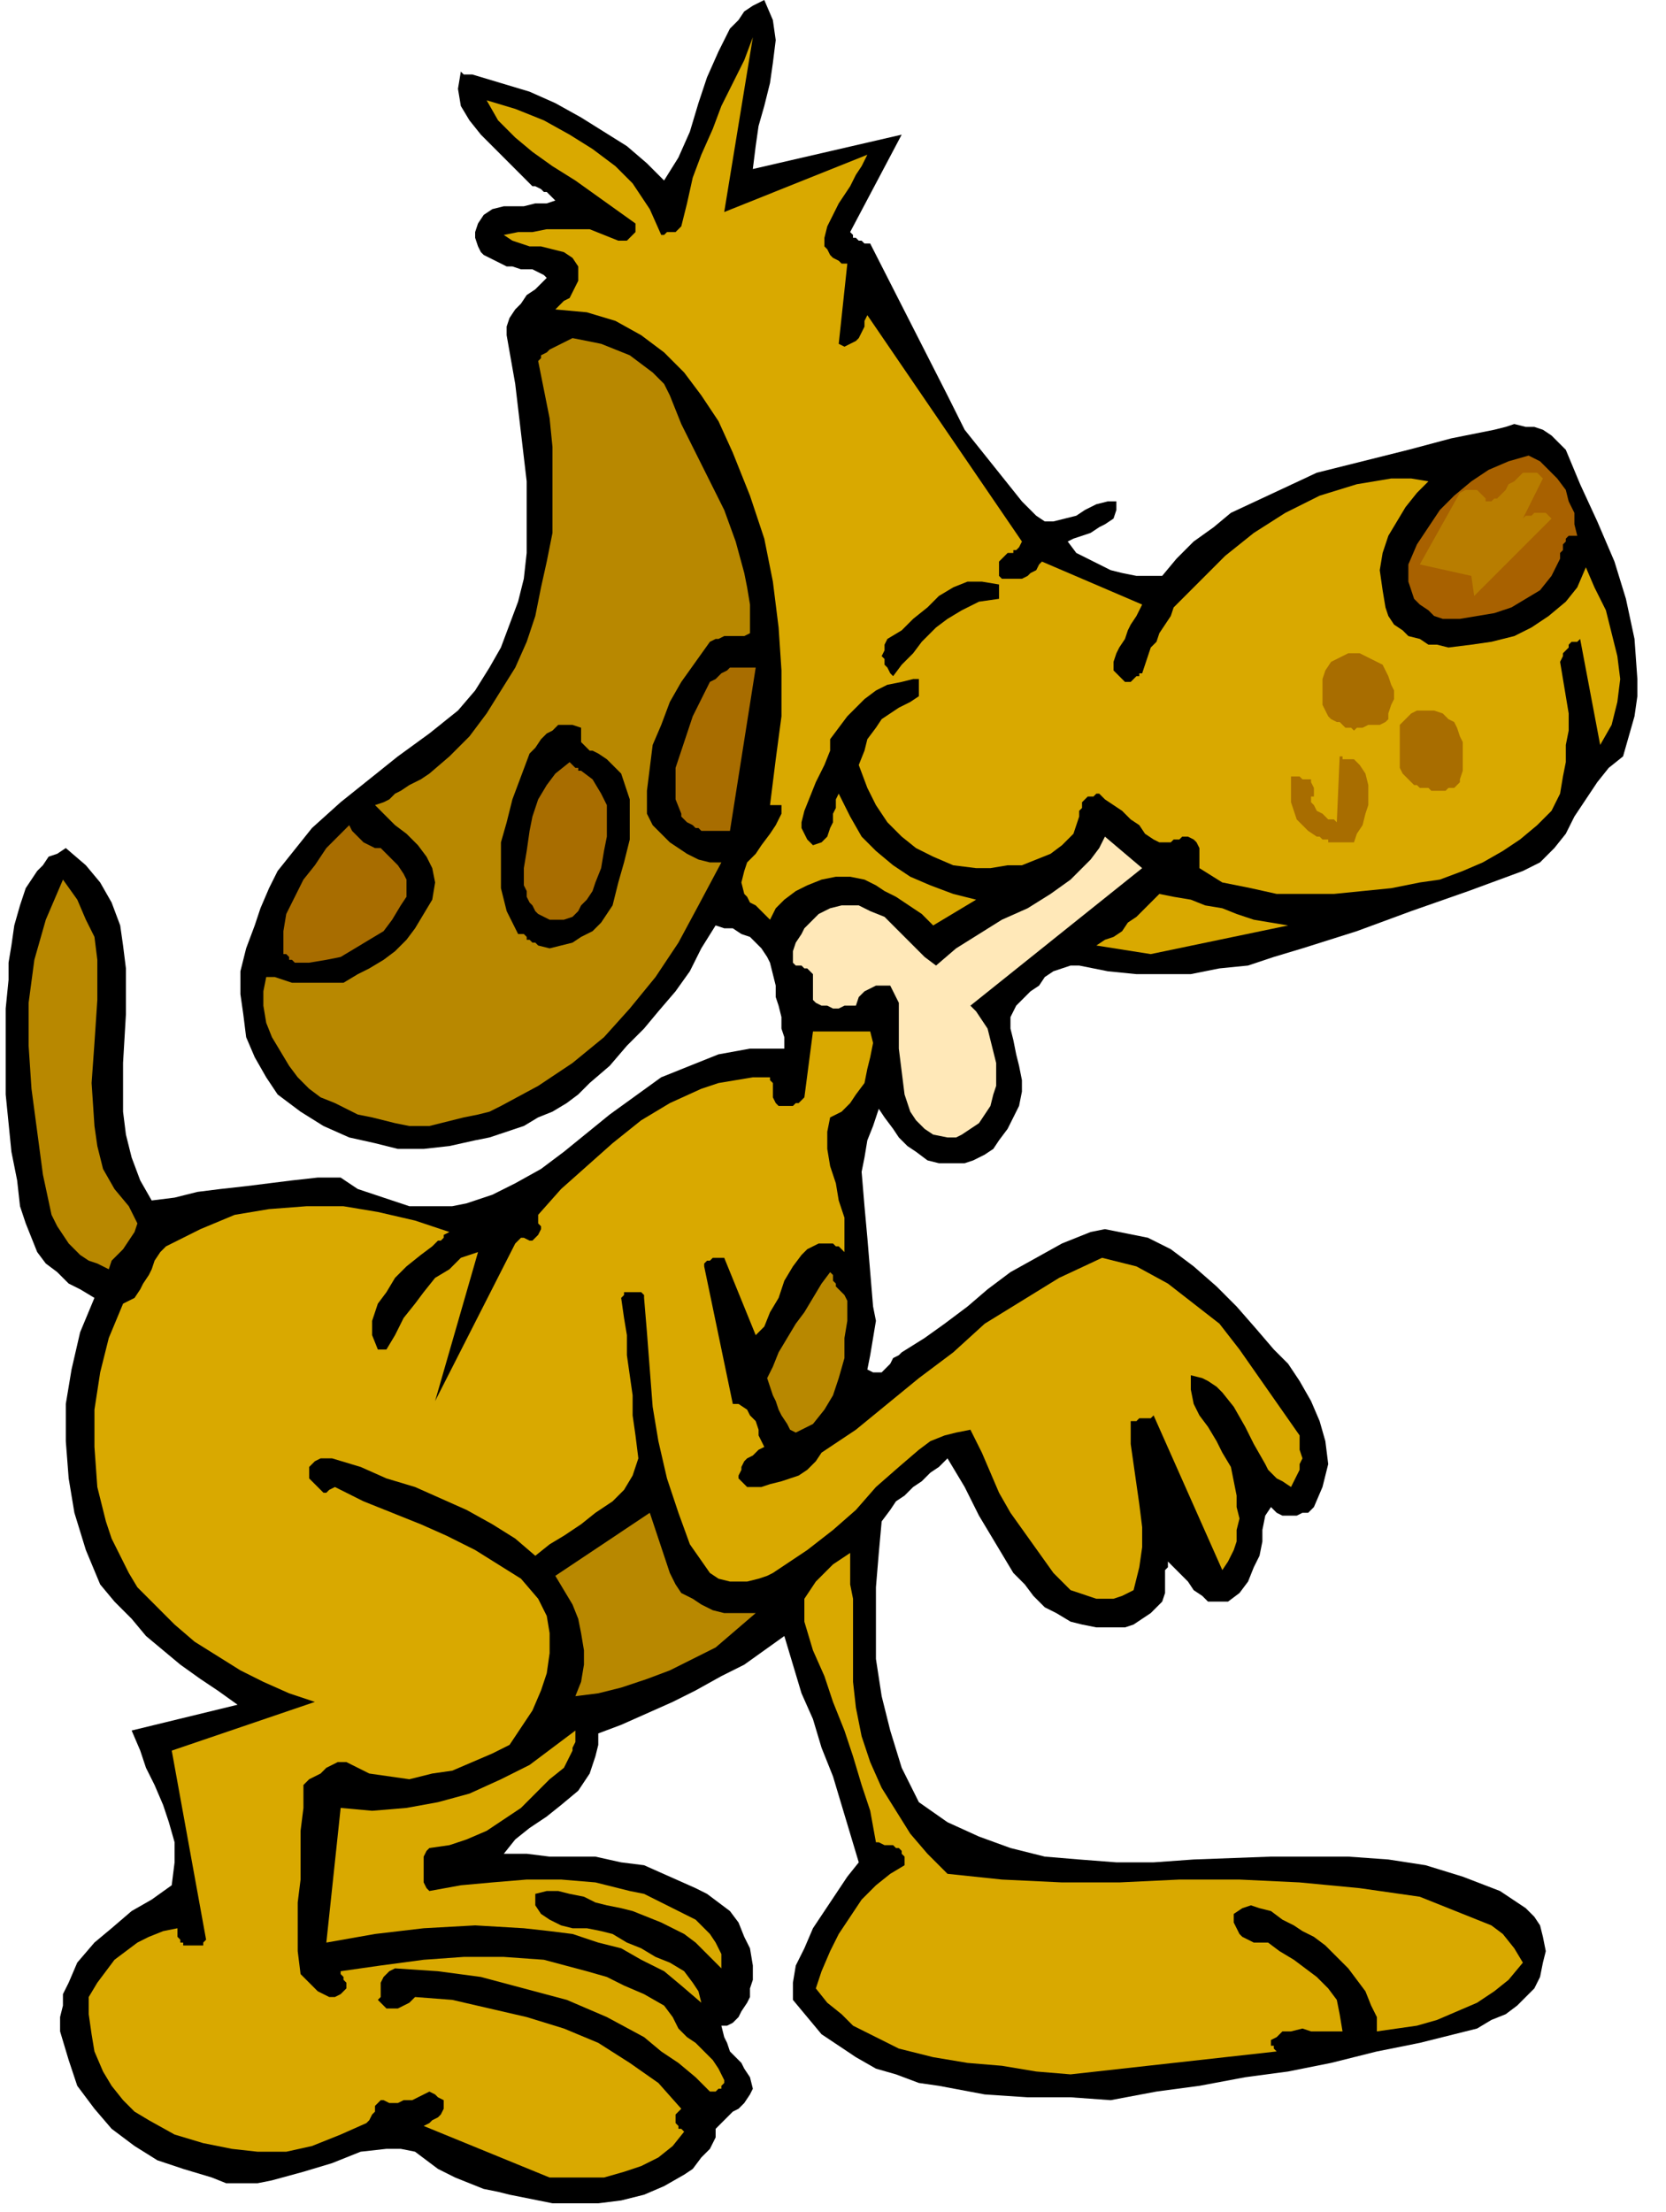 <svg xmlns="http://www.w3.org/2000/svg" fill-rule="evenodd" height="2.572in" preserveAspectRatio="none" stroke-linecap="round" viewBox="0 0 582 772" width="1.938in"><style>.brush1{fill:#000}.pen1{stroke:none}.brush2{fill:#d9a900}.brush3{fill:#b88800}.brush5{fill:#a86d00}</style><path class="pen1 brush1" d="M193 769h16l8-1 8-2 7-3 7-4 3-2 3-4 3-3 2-4v-3l2-2 2-2 2-2 2-1 2-2 2-3 1-2-1-4-2-3-1-2-2-2-2-2-1-3-1-2-1-4h2l2-1 2-2 1-2 2-3 1-2v-3l1-3v-5l-1-6-2-4-2-5-3-4-4-3-4-3-4-2-9-4-9-4-8-1-9-2h-16l-8-1h-8l4-5 5-4 6-4 5-4 6-5 4-6 1-3 1-3 1-4v-4l8-3 9-4 9-4 8-4 9-5 8-4 7-5 7-5 3 10 3 10 4 9 3 10 4 10 3 10 3 10 3 10-4 5-4 6-4 6-4 6-3 7-3 6-1 6v6l5 6 5 6 6 4 6 4 7 4 7 2 8 3 7 1 16 3 15 1h15l14 1 16-3 15-2 16-3 15-2 15-3 16-4 15-3 16-4 4-1 5-3 5-2 4-3 3-3 3-3 2-4 1-5 1-4-1-5-1-4-2-3-3-3-3-2-3-2-3-2-13-5-13-4-13-2-14-1h-27l-27 1-14 1h-13l-13-1-12-1-12-3-11-4-11-5-10-7-6-12-4-13-3-12-2-13v-25l1-12 1-11 3-4 2-3 3-2 3-3 3-2 3-3 3-2 3-3 6 10 5 10 6 10 6 10 4 4 3 4 4 4 4 2 5 3 4 1 5 1h10l3-1 3-2 3-2 2-2 2-2 1-3v-8l1-1v-2l2 2 3 3 2 2 2 3 3 2 2 2h7l4-3 3-4 2-5 2-4 1-5v-4l1-5 2-3 1 1 1 1 2 1h5l2-1h2l2-2 3-7 2-8-1-8-2-7-3-7-4-7-4-6-5-5-6-7-7-8-7-7-8-7-8-6-8-4-5-1-5-1-5-1-5 1-10 4-9 5-9 5-8 6-7 6-8 6-7 5-8 5-1 1-2 1-1 2-1 1-2 2h-3l-2-1 1-5 1-6 1-6-1-5-1-12-1-12-1-11-1-12 1-5 1-6 2-5 2-6 2 3 3 4 2 3 3 3 3 2 4 3 4 1h9l3-1 4-2 3-2 2-3 3-4 2-4 2-4 1-5v-4l-1-5-1-4-1-5-1-4v-4l2-4 3-3 2-2 3-2 2-3 3-2 3-1 3-1h3l10 2 10 1h19l10-2 10-1 9-3 10-3 19-6 19-7 20-7 19-7 6-3 5-5 4-5 3-6 4-6 4-6 4-5 5-4 2-7 2-7 1-7v-6l-1-14-3-14-4-13-6-14-6-13-5-12-3-3-2-2-3-2-3-1h-3l-4-1-3 1-4 1-15 3-15 4-16 4-16 4-15 7-15 7-6 5-7 5-6 6-5 6h-9l-5-1-4-1-4-2-4-2-4-2-3-4 2-1 3-1 3-1 3-2 2-1 3-2 1-3v-3h-3l-4 1-4 2-3 2-4 1-4 1h-3l-3-2-5-5-4-5-4-5-4-5-4-5-4-5-3-6-3-6-27-53h-2l-1-1h-1l-1-1h-1v-1l-1-1 18-34-52 12 1-8 1-7 2-7 2-8 1-7 1-8-1-7-3-7-4 2-3 2-2 3-3 3-4 8-4 9-3 9-3 10-4 9-5 8-6-6-7-6-8-5-8-5-9-5-9-4-10-3-10-3h-3l-1-1-1 6 1 6 3 5 4 5 4 4 5 5 4 4 5 5h1l2 1 1 1h1l1 1 1 1 1 1-3 1h-4l-4 1h-7l-4 1-3 2-2 3-1 3v2l1 3 1 2 1 1 2 1 2 1 2 1 2 1h2l3 1h4l2 1 2 1 1 1-2 2-2 2-3 2-2 3-2 2-2 3-1 3v3l3 17 2 17 2 17v25l-1 9-2 8-3 8-3 8-4 7-5 8-6 7-10 8-11 8-10 8-10 8-10 9-8 10-4 5-3 6-3 7-2 6-3 8-2 8v8l1 7 1 8 3 7 4 7 4 6 8 6 8 5 9 4 9 2 8 2h9l9-1 9-2 5-1 6-2 6-2 5-3 5-2 5-3 4-3 4-4 7-6 6-7 6-6 5-6 6-7 5-7 4-8 5-8 3 1h3l3 2 3 1 2 2 2 2 2 3 1 2 1 4 1 4v4l1 3 1 4v4l1 3v4h-12l-11 2-10 4-10 4-18 13-16 13-8 6-9 5-8 4-9 3-5 1h-15l-6-2-6-2-6-2-6-4h-8l-9 1-8 1-8 1-9 1-8 1-8 2-8 1-4-7-3-8-2-8-1-8v-17l1-17v-16l-1-8-1-7-3-8-4-7-5-6-7-6-3 2-3 1-2 3-2 2-4 6-2 6-2 7-1 7-1 6v6l-1 10v30l1 10 1 10 2 10 1 9 2 6 2 5 2 5 3 4 4 3 4 4 4 2 5 3-5 12-3 13-2 12v13l1 13 2 12 4 13 5 12 5 6 6 6 5 6 6 5 6 5 7 5 6 4 7 5-37 9 3 7 2 6 3 6 3 7 2 6 2 7v7l-1 8-7 5-7 4-7 6-6 5-6 7-3 7-2 4v4l-1 4v5l3 10 3 9 6 8 6 7 8 6 8 5 9 3 10 3 5 2h11l5-1 11-3 10-3 10-4 9-1h5l5 1 4 3 4 3 6 3 5 2 5 2 5 1 4 1 5 1 5 1 5 1z"/><path class="pen1 brush2" d="M192 760h19l7-2 6-2 6-3 5-4 4-5-1-1h-1v-1l-1-1v-3l1-1 1-1-8-9-10-7-11-7-12-5-13-4-13-3-13-3-13-1-1 1-1 1-2 1-2 1h-4l-1-1-2-2 1-1v-5l1-2 1-1 1-1 2-1 15 1 15 2 15 4 15 4 14 6 13 7 6 5 6 4 6 5 5 5h2l1-1h1v-1l1-1v-1l-2-4-2-3-3-3-3-3-3-2-3-3-2-4-3-4-7-4-7-3-6-3-7-2-15-4-14-1h-14l-14 1-15 2-14 2v1l1 1v1l1 1v2l-2 2-2 1h-2l-2-1-2-1-2-2-2-2-2-2-1-8v-17l1-8v-17l1-8v-8l2-2 2-1 2-1 2-2 2-1 2-1h3l2 1 6 3 7 1 7 1 8-2 7-1 7-3 7-3 6-3 4-6 4-6 3-7 2-6 1-7v-7l-1-6-3-6-6-7-8-5-8-5-10-5-9-4-10-4-10-4-10-5-2 1-1 1h-1l-1-1-1-1-1-1-1-1-1-1v-4l1-1 1-1 2-1h4l10 3 9 4 10 3 9 4 9 4 9 5 8 5 7 6 5-4 5-3 6-4 5-4 6-4 4-4 3-5 2-6-1-8-1-7v-7l-1-7-1-7v-7l-1-6-1-7 1-1v-1h6l1 1v1l1 12 1 13 1 13 2 12 3 13 4 12 4 11 7 10 3 2 4 1h6l4-1 3-1 2-1 3-2 9-6 9-7 8-7 7-8 8-7 7-6 4-3 5-2 4-1 5-1 4 8 3 7 3 7 4 7 5 7 5 7 5 7 6 6 3 1 3 1 3 1h6l3-1 2-1 2-1 2-8 1-7v-7l-1-8-1-7-1-7-1-7v-8h2l1-1h4l1-1 24 54 2-3 2-4 1-3v-4l1-4-1-4v-4l-1-5-1-5-3-5-2-4-3-5-3-4-2-4-1-5v-5l4 1 2 1 3 2 2 2 4 5 4 7 3 6 4 7 1 2 3 3 2 1 3 2 1-2 1-2 1-2v-2l1-2-1-3v-5l-7-10-7-10-7-10-7-9-9-7-9-7-11-6-12-3-15 7-13 8-13 8-11 10-12 9-11 9-11 9-12 8-2 3-3 3-3 2-3 1-3 1-4 1-3 1h-5l-1-1-1-1-1-1v-1l1-2v-1l1-2 1-1 2-1 2-2 2-1-1-2-1-2v-2l-1-3-2-2-1-2-3-2h-2l-10-48v-1l1-1h1l1-1h4l11 27 3-3 2-5 3-5 2-6 3-5 3-4 2-2 2-1 2-1h5l1 1h1l1 1 1 1v-12l-2-6-1-6-2-6-1-6v-6l1-5 4-2 3-3 2-3 3-4 1-5 1-4 1-5-1-4h-20l-3 23-1 1-1 1h-1l-1 1h-5l-1-1-1-2v-5l-1-1v-1h-6l-6 1-6 1-6 2-11 5-10 6-10 8-9 8-9 8-8 9v3l1 1v1l-1 2-1 1-1 1h-1l-2-1h-1l-1 1-1 1-28 55 15-52-6 2-4 4-5 3-4 5-3 4-4 5-3 6-3 5h-3l-2-5v-5l2-6 3-4 3-5 4-4 5-4 4-3 1-1 1-1h1l1-1v-1l2-1-12-4-13-3-12-2h-13l-13 1-12 2-12 5-12 6-2 2-2 3-1 3-1 2-2 3-1 2-2 3-4 2-5 12-3 12-2 13v13l1 14 3 12 2 6 3 6 3 6 3 5 7 7 6 6 7 6 8 5 8 5 8 4 9 4 9 3-50 17 12 66-1 1v1h-7v-1h-1v-1l-1-1v-3l-5 1-5 2-4 2-4 3-4 3-3 4-3 4-3 5v6l1 7 1 6 3 7 3 5 4 5 4 4 5 3 9 5 10 3 10 2 9 1h10l9-2 10-4 9-4 1-1 1-2 1-1v-2l1-1 1-1h1l2 1h3l2-1h3l2-1 2-1 2-1 2 1 1 1 2 1v3l-1 2-1 1-2 1-1 1-2 1 44 18z"/><path class="pen1 brush2" d="m374 724 72-8-1-1v-1h-1v-2l2-1 2-2h3l4-1 3 1h11l-1-6-1-5-3-4-4-4-4-3-4-3-5-3-4-3h-5l-2-1-2-1-1-1-1-2-1-2v-3l3-2 3-1 3 1 4 1 4 3 4 2 3 2 4 2 4 3 4 4 4 4 3 4 3 4 2 5 2 4v5l7-1 7-1 7-2 7-3 7-3 6-4 5-4 5-6-3-5-4-5-4-3-5-2-5-2-5-2-5-2-5-2-21-3-21-2-21-1h-21l-21 1h-20l-21-1-19-2-7-7-6-7-5-8-5-8-4-9-3-9-2-10-1-9v-29l-1-5v-11l-3 2-3 2-3 3-3 3-2 3-2 3v8l3 10 4 9 3 9 4 10 3 9 3 10 3 9 2 11h1l2 1h3l1 1h1l1 1v1l1 1v3l-5 3-5 4-5 5-4 6-4 6-3 6-3 7-2 6 4 5 5 4 4 4 6 3 10 5 12 3 12 2 12 1 12 2 12 1zm-129-25-1-4-2-3-3-4-5-3-5-2-5-3-5-2-5-3-4-1-5-1h-5l-4-1-4-2-3-2-2-3v-4l4-1h4l4 1 5 1 4 2 4 1 5 1 4 1 5 2 5 2 4 2 4 2 4 3 3 3 3 3 3 3v-5l-1-2-1-2-2-3-1-1-2-2-2-2-6-3-6-3-6-3-5-1-12-3-12-1h-12l-12 1-11 1-11 2-1-1-1-2v-9l1-2 1-1 7-1 6-2 7-3 6-4 6-4 5-5 5-5 5-4 1-2 1-2 1-2v-1l1-2v-4l-8 6-8 6-10 5-11 5-11 3-11 2-12 1-11-1-5 47 17-3 17-2 18-1 17 1 9 1 8 1 9 3 8 2 7 4 8 4 6 5 7 6z"/><path class="pen1 brush3" d="m201 592 8-1 8-2 9-3 8-3 8-4 8-4 7-6 7-6h-11l-4-1-4-2-3-2-4-2-2-3-2-4-1-3-1-3-1-3-1-3-1-3-1-3-1-3-33 22 3 5 3 5 2 5 1 5 1 6v5l-1 6-2 5zm77-92 6-3 4-5 3-5 2-6 2-7v-7l1-6v-7l-1-2-1-1-1-1-1-1v-1l-1-1v-2l-1-1-3 4-3 5-3 5-3 4-3 5-3 5-2 5-2 4 1 3 1 3 1 2 1 3 1 2 2 3 1 2 2 1zM38 443l1-3 2-2 2-2 2-3 2-3 1-3-1-2-2-4-5-6-4-7-2-8-1-7-1-15 1-14 1-15v-14l-1-8-3-6-3-7-5-7-3 7-3 7-2 7-2 7-2 15v15l1 15 2 15 2 15 3 14 2 4 2 3 2 3 2 2 2 2 3 2 3 1 4 2z"/><path class="pen1" style="fill:#ffe8b8" d="M331 397h3l2-1 3-2 3-2 2-3 2-3 1-4 1-3v-8l-1-4-1-4-1-4-2-3-2-3-2-2 60-48-13-11-2 4-3 4-3 3-4 4-7 5-8 5-9 4-8 5-8 5-7 6-4-3-3-3-4-4-3-3-4-4-5-2-4-2h-6l-4 1-4 2-2 2-3 3-1 2-2 3-1 3v4l1 1h2l1 1h1l1 1 1 1v9l1 1 2 1h2l2 1h2l2-1h4l1-3 1-1 1-1 2-1 2-1h5l3 6v16l1 8 1 8 2 6 2 3 3 3 3 2 5 1z"/><path class="pen1 brush3" d="M143 393h7l4-1 4-1 4-1 5-1 4-1 4-2 13-7 12-8 11-9 9-10 9-11 8-12 7-13 8-15h-4l-4-1-4-2-3-2-3-2-3-3-3-3-2-4v-8l1-8 1-8 3-7 3-8 4-7 5-7 5-7 2-1h1l2-1h7l2-1v-10l-1-6-1-5-3-11-4-11-5-10-5-10-5-10-4-10-2-4-4-4-4-3-4-3-5-2-5-2-5-1-5-1-2 1-2 1-2 1-2 1-1 1-2 1v1l-1 1 2 10 2 10 1 10v30l-2 10-2 9-2 10-3 9-4 9-5 8-5 8-6 8-7 7-7 6-3 2-2 1-2 1-3 2-2 1-2 2-2 1-3 1 3 3 4 4 4 3 4 4 3 4 2 4 1 5-1 6-3 5-3 5-3 4-4 4-4 3-5 3-4 2-5 3h-18l-3-1-3-1h-3l-1 5v5l1 6 2 5 3 5 3 5 3 4 4 4 4 3 5 2 4 2 4 2 5 1 4 1 4 1 5 1z"/><path class="pen1 brush5" d="M103 336h5l6-1 5-1 5-3 5-3 5-3 3-4 3-5 2-3v-6l-1-2-2-3-2-2-2-2-2-2h-2l-2-1-2-1-1-1-1-1-1-1-1-1-1-2-4 4-4 4-4 6-4 5-3 6-3 6-1 6v8h1l1 1v1h1l1 1z"/><path class="pen1 brush2" d="m402 333 48-10-6-1-6-1-6-2-5-2-6-1-5-2-6-1-5-1-3 3-2 2-3 3-3 2-2 3-3 2-3 1-3 2 19 3z"/><path class="pen1 brush1" d="m188 330 4 1 4-1 4-1 3-2 4-2 3-3 2-3 2-3 2-8 2-7 2-8v-14l-2-6-1-3-2-2-3-3-3-2-2-1h-1l-1-1-1-1-1-1v-5l-3-1h-5l-2 2-2 1-2 2-2 3-2 2-3 8-3 8-2 8-2 7v16l2 8 4 8h2l1 1v1h1l1 1h1l1 1z"/><path class="pen1 brush2" d="m326 323 15-9-8-2-8-3-7-3-6-4-6-5-5-5-4-7-4-8-1 2v3l-1 2v3l-1 2-1 3-2 2-3 1-2-2-1-2-1-2v-2l1-4 2-5 2-5 3-6 2-5v-4l3-4 3-4 3-3 3-3 4-3 4-2 5-1 4-1h2v6l-3 2-4 2-3 2-3 2-2 3-3 4-1 4-2 5 3 8 3 6 4 6 5 5 5 4 6 3 7 3 8 1h5l6-1h5l5-2 5-2 4-3 4-4 2-6v-2l1-1v-2l1-1 1-1h2l1-1h1l1 1 1 1 3 2 3 2 3 3 3 2 2 3 3 2 2 1h4l1-1h2l1-1h2l2 1 1 1 1 2v7l8 5 10 2 9 2h20l10-1 10-1 10-2 7-1 8-3 7-3 7-4 6-4 6-5 5-5 3-6 1-6 1-5v-6l1-5v-6l-1-6-1-6-1-6 1-2v-1l1-1 1-1v-1l1-1h2l1-1 7 37 4-7 2-8 1-8-1-8-2-8-2-8-4-8-3-7-3 7-4 5-6 5-6 4-6 3-8 2-7 1-8 1-4-1h-3l-3-2-4-1-2-2-3-2-2-3-1-3-1-6-1-7 1-6 2-6 3-5 3-5 4-5 4-4-6-1h-7l-6 1-6 1-13 4-12 6-11 7-10 8-9 9-9 9-1 3-2 3-2 3-1 3-2 2-1 3-1 3-1 3h-1v1h-1l-1 1-1 1h-2l-1-1-1-1-1-1-1-1v-3l1-3 1-2 2-3 1-3 1-2 2-3 1-2 1-2-35-15-1 1-1 2-2 1-1 1-2 1h-7l-1-1v-5l1-1 1-1 1-1h2v-1h1l1-1 1-2-54-79-1 2v2l-1 2-1 2-1 1-2 1-2 1-2-1 3-28h-2l-1-1-2-1-1-1-1-2-1-1v-3l1-4 2-4 2-4 2-3 2-3 2-4 2-3 2-4-50 20 10-61-3 8-4 8-4 8-3 8-4 9-3 8-2 9-2 8-1 1-1 1h-3l-1 1h-1l-4-9-6-9-6-6-8-6-8-5-9-5-10-4-10-3 4 7 6 6 6 5 7 5 8 5 7 5 7 5 7 5v3l-1 1-1 1-1 1h-3l-5-2-5-2h-15l-5 1h-5l-5 1 3 2 3 1 3 1h4l4 1 4 1 3 2 2 3v5l-1 2-1 2-1 2-2 1-2 2-1 1 11 1 10 3 9 5 8 6 7 7 6 8 6 9 5 11 6 15 5 15 3 15 2 16 1 15v16l-2 15-2 16h4v3l-2 4-2 3-3 4-2 3-3 3-1 3-1 4 1 4 1 1 1 2 2 1 1 1 1 1 1 1 1 1 1 1 2-4 3-3 4-3 4-2 5-2 5-1h5l5 1 4 2 3 2 4 2 3 2 3 2 3 2 2 2 2 2z"/><path class="pen1 brush5" d="M192 321h5l3-1 2-2 1-2 2-2 2-3 1-3 2-5 1-6 1-5v-11l-2-4-3-5-4-3h-1v-1h-1l-1-1-1-1-5 4-3 4-3 5-2 6-1 5-1 7-1 6v6l1 2v2l1 2 1 1 1 2 1 1 2 1 2 1zm274-27h7l1-3 2-3 1-4 1-3v-7l-1-4-2-3-1-1-1-1h-4v-1h-1l-1 23-1-1h-2l-1-1-1-1-2-1-1-2-1-1v-2h1v-3l-1-2v-1h-3l-1-1h-3v9l1 3 1 3 2 2 2 2 3 2h1l1 1h2v1h2zm-220-4h9l9-57h-9l-1 1-2 1-2 2-2 1-3 6-3 6-2 6-2 6-2 6v11l2 5v1l1 1 1 1 2 1 1 1h1l1 1h1zm254-14h5l1-1h2l1-1 1-1v-1l1-3v-10l-1-2-1-3-1-2-2-1-2-2-3-1h-6l-2 1-2 2-2 2v15l1 2 2 2 2 2h1l1 1h3l1 1z"/><path class="pen1 brush5" d="M500 267h3l1-1v-7h-3l-1 1h-1l-1 1-1 1v1l1 1v1l1 1h1v1zm-27-12 1-1h2l2-1h4l2-1 1-1v-2l1-3 1-2v-3l-1-2-1-3-1-2-1-2-2-1-2-1-2-1-2-1h-4l-2 1-2 1-2 1-2 3-1 3v9l1 2 1 2 1 1 2 1h1l1 1 1 1h2l1 1z"/><path class="pen1 brush5" d="m475 247 1-1h2l-1-9h-2l-1 1-1 1-1 1v1l-1 2v3h3l1 1z"/><path class="pen1 brush1" d="m312 236 3-4 4-4 3-4 5-5 4-3 5-3 6-3 7-1v-5l-6-1h-5l-5 2-5 3-4 4-5 4-4 4-5 3-1 2v2l-1 2 1 1v2l1 1 1 2 1 1z"/><path class="pen1" style="fill:#a86100" d="M504 216h6l6-1 6-1 6-2 5-3 5-3 4-5 3-6v-2l1-1v-2l1-1v-1l1-1h3l-1-4v-4l-2-4-1-4-3-4-3-3-3-3-4-2-7 2-7 3-6 4-6 5-5 5-4 6-4 6-3 7v6l1 3 1 3 2 2 3 2 2 2 3 1z"/><path class="pen1" style="fill:#b87d00" d="m515 208 27-27-1-1-1-1h-4l-1 1h-2l-1 1 7-14-1-1-1-1h-5l-1 1-1 1-1 1-2 1-1 2-1 1-1 1-1 1h-1l-1 1h-2v-1l-1-1-1-1-1-1h-4l-2 1-14 25 18 4 1 7z"/></svg>
